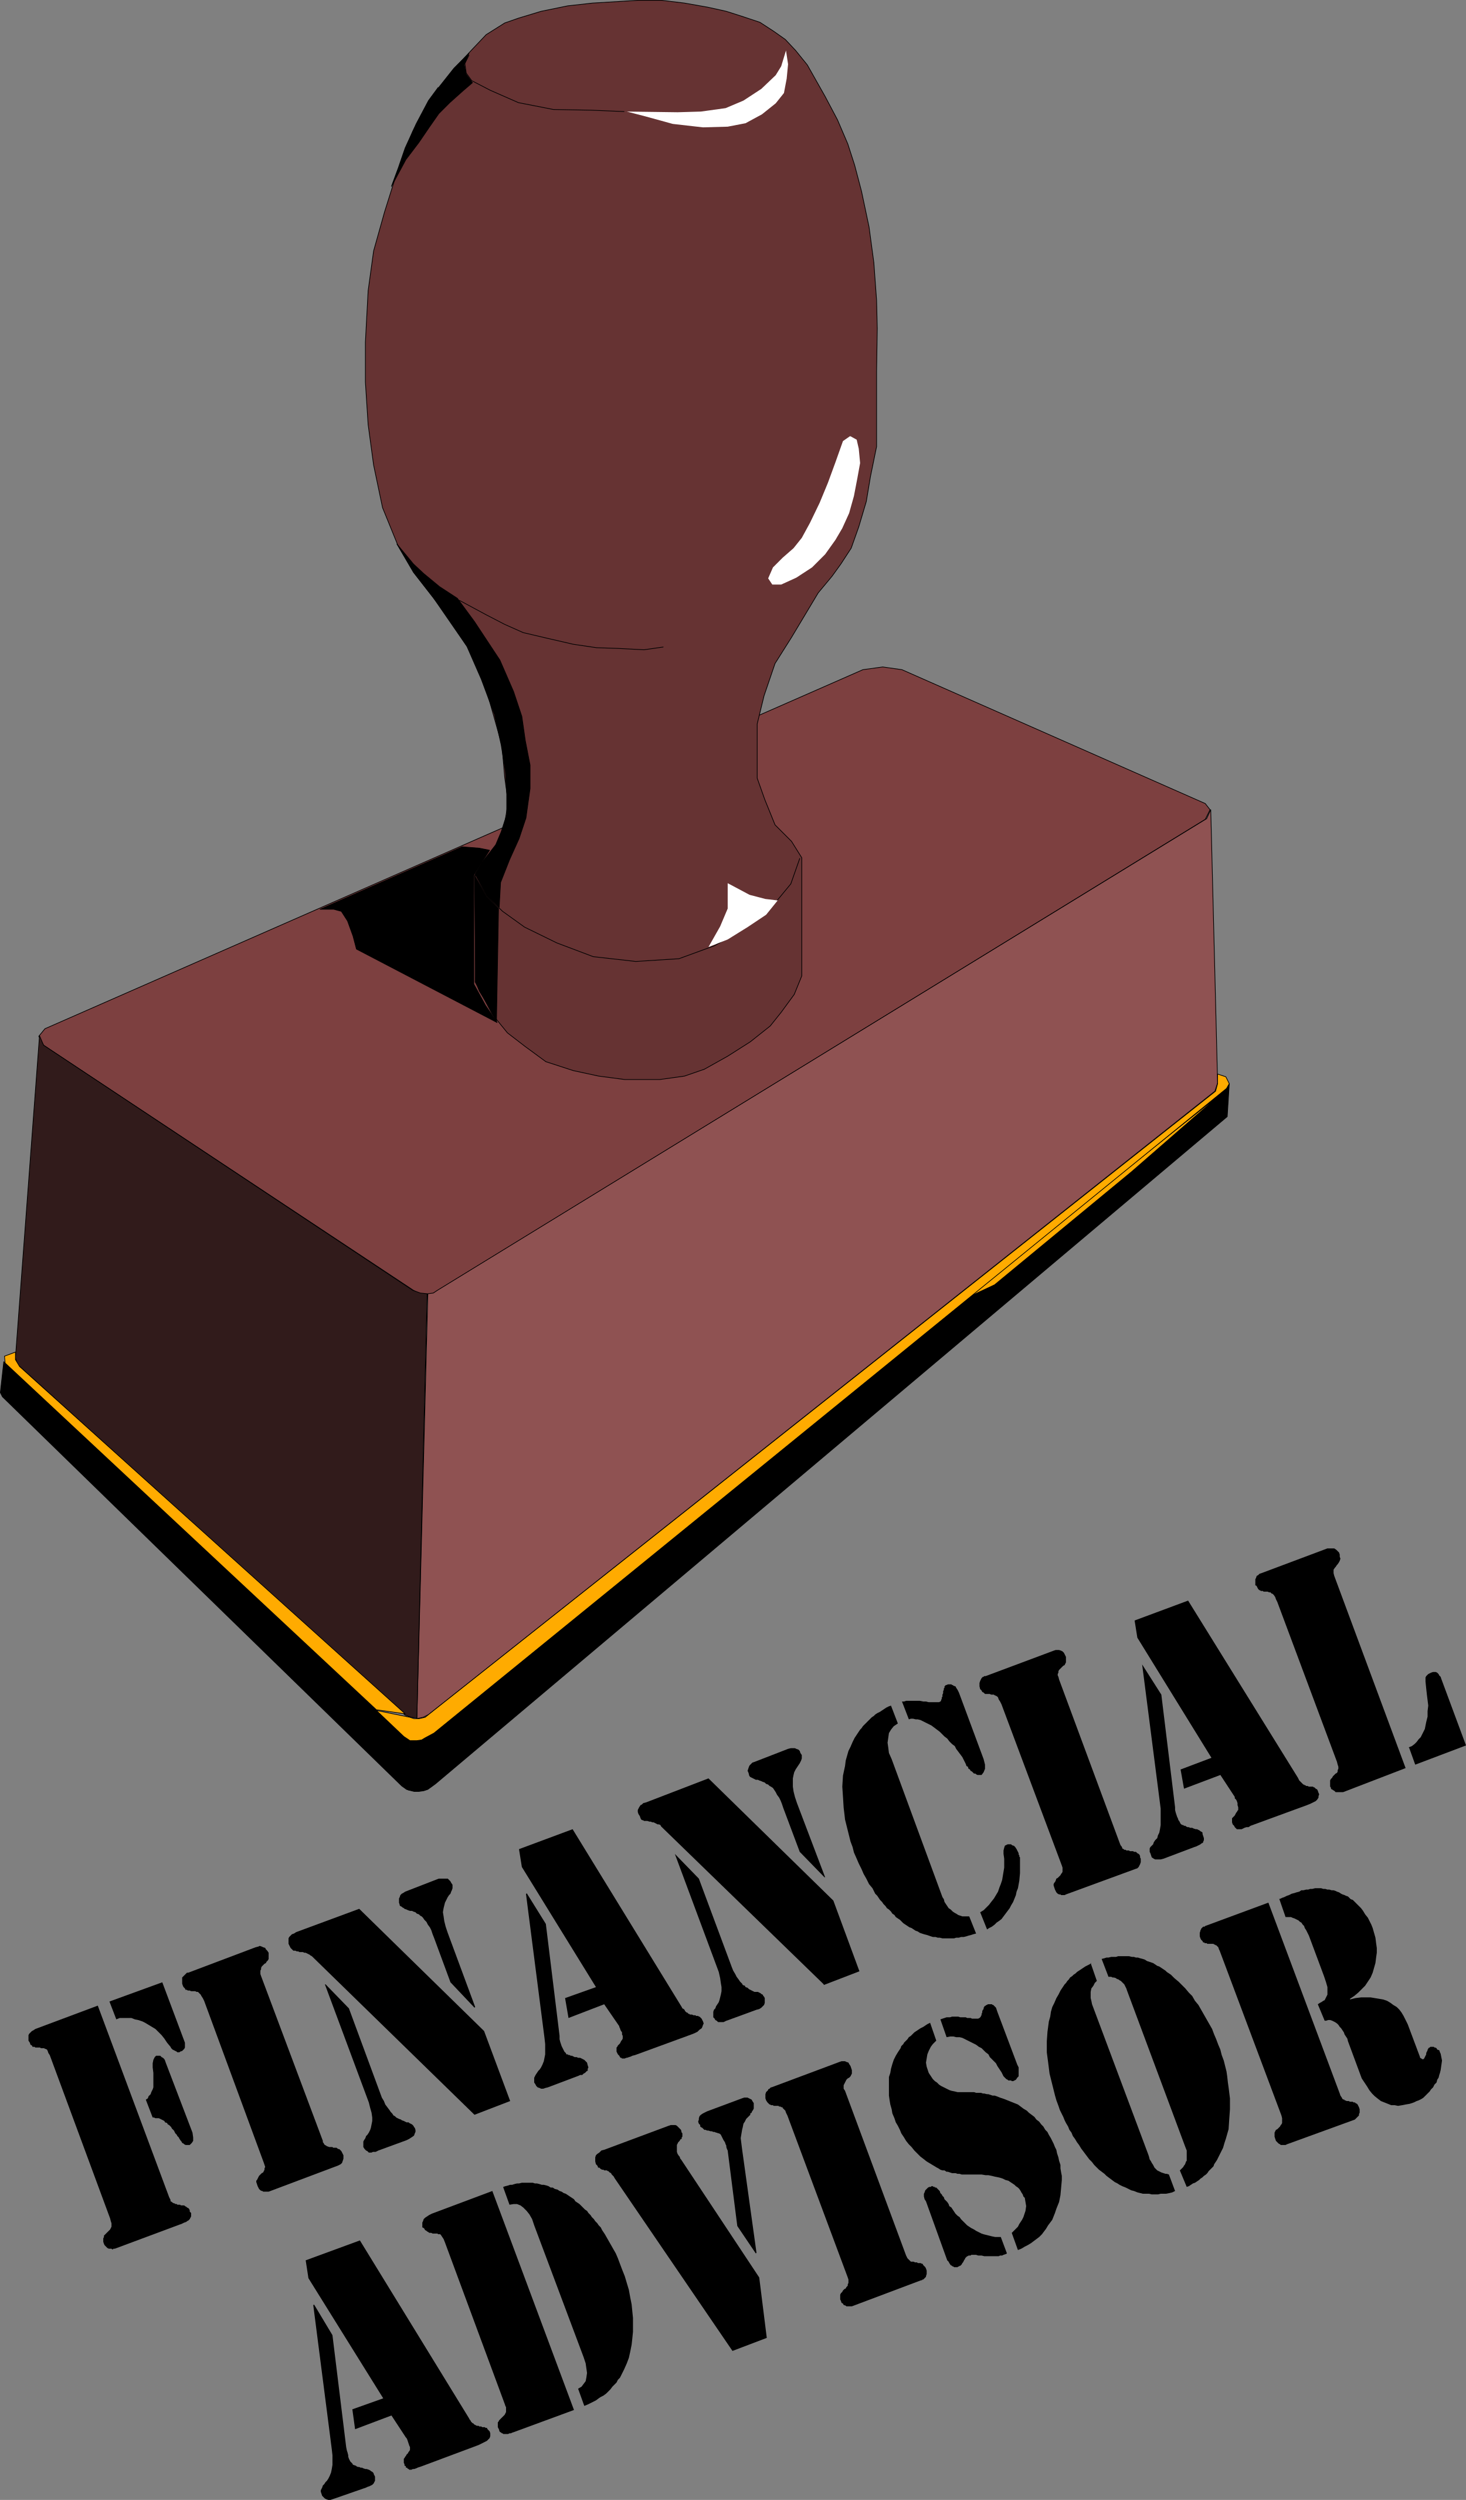 <?xml version="1.0" encoding="UTF-8" standalone="no"?>
<svg
   version="1.0"
   width="91.349mm"
   height="155.69mm"
   id="svg66"
   sodipodi:docname="Financial Advisor.wmf"
   xmlns:inkscape="http://www.inkscape.org/namespaces/inkscape"
   xmlns:sodipodi="http://sodipodi.sourceforge.net/DTD/sodipodi-0.dtd"
   xmlns="http://www.w3.org/2000/svg"
   xmlns:svg="http://www.w3.org/2000/svg">
  <rect width="100%" height="100%" fill="#808080" stroke="none"/>
  <sodipodi:namedview
     id="namedview66"
     pagecolor="#ffffff"
     bordercolor="#000000"
     borderopacity="0.25"
     inkscape:showpageshadow="2"
     inkscape:pageopacity="0.0"
     inkscape:pagecheckerboard="0"
     inkscape:deskcolor="#d1d1d1"
     inkscape:document-units="mm" />
  <defs
     id="defs1">
    <pattern
       id="WMFhbasepattern"
       patternUnits="userSpaceOnUse"
       width="6"
       height="6"
       x="0"
       y="0" />
  </defs>
  <path
     style="fill:#7d4040;fill-opacity:1;fill-rule:evenodd;stroke:none"
     d="m 203.211,157.632 4.686,-0.646 4.525,0.646 71.427,31.51 1.131,1.454 -1.131,2.262 -180.668,110.852 -1.293,0.808 -1.131,0.162 H 99.141 L 97.363,303.711 10.262,246.022 9.13,243.922 10.585,242.144 203.211,157.632 Z"
     id="path1" />
  <path
     style="fill:none;stroke:#000000;stroke-width:0.162px;stroke-linecap:round;stroke-linejoin:round;stroke-miterlimit:4;stroke-dasharray:none;stroke-opacity:1"
     d="m 203.211,157.632 4.686,-0.646 4.525,0.646 71.427,31.51 1.131,1.454 -1.131,2.262 -180.668,110.852 -1.293,0.808 -1.131,0.162 H 99.141 L 97.363,303.711 10.262,246.022 9.13,243.922 10.585,242.144 203.211,157.632 v 0"
     id="path2" />
  <path
     style="fill:#663333;fill-opacity:1;fill-rule:evenodd;stroke:none"
     d="m 118.856,183.002 -0.646,-7.595 -3.555,-12.604 -3.717,-9.211 -5.656,-8.726 -7.757,-10.019 -3.878,-6.625 -3.555,-8.726 -2.101,-10.019 -1.293,-9.534 -0.646,-10.019 v -9.372 l 0.646,-12.119 1.293,-9.372 2.586,-9.211 2.747,-8.726 3.878,-10.18 3.878,-7.272 5.818,-7.433 4.525,-4.848 3.07,-3.232 4.363,-2.747 3.232,-1.131 5.333,-1.616 6.302,-1.293 5.818,-0.646 5.333,-0.323 5.333,-0.323 h 5.656 l 5.333,0.646 5.494,0.97 4.363,0.97 4.04,1.293 3.878,1.293 3.232,2.101 2.747,1.939 2.424,2.585 2.747,3.393 2.101,3.717 2.101,3.717 2.909,5.494 2.424,5.656 1.616,5.009 1.616,6.14 1.778,8.403 1.131,8.403 0.646,8.888 0.162,6.625 -0.162,10.019 v 10.827 6.948 l -1.454,7.11 -0.97,5.817 -1.778,5.979 -1.778,5.009 -2.424,3.717 -2.101,2.909 -3.232,3.878 -6.302,10.503 -3.878,6.14 -2.586,7.595 -1.616,6.625 v 6.302 6.464 l 1.778,5.009 2.424,5.979 3.878,3.878 2.424,3.878 v 27.794 l -1.778,4.363 -3.07,4.201 -2.586,3.232 -4.686,3.717 -5.333,3.393 -5.494,3.07 -4.686,1.616 -5.818,0.808 h -8.242 l -6.141,-0.808 -5.979,-1.293 -6.464,-2.101 -4.848,-3.555 -4.202,-3.232 -3.555,-4.363 -2.586,-4.848 -1.454,-2.747 v -25.37 l 2.586,-3.878 2.586,-3.232 1.778,-4.848 0.808,-5.009 z"
     id="path3" />
  <path
     style="fill:none;stroke:#000000;stroke-width:0.162px;stroke-linecap:round;stroke-linejoin:round;stroke-miterlimit:4;stroke-dasharray:none;stroke-opacity:1"
     d="m 118.856,183.002 -0.646,-7.595 -3.555,-12.604 -3.717,-9.211 -5.656,-8.726 -7.757,-10.019 -3.878,-6.625 -3.555,-8.726 -2.101,-10.019 -1.293,-9.534 -0.646,-10.019 v -9.372 l 0.646,-12.119 1.293,-9.372 2.586,-9.211 2.747,-8.726 3.878,-10.18 3.878,-7.272 5.818,-7.433 4.525,-4.848 3.07,-3.232 4.363,-2.747 3.232,-1.131 5.333,-1.616 6.302,-1.293 5.818,-0.646 5.333,-0.323 5.333,-0.323 h 5.656 l 5.333,0.646 5.494,0.97 4.363,0.97 4.04,1.293 3.878,1.293 3.232,2.101 2.747,1.939 2.424,2.585 2.747,3.393 2.101,3.717 2.101,3.717 2.909,5.494 2.424,5.656 1.616,5.009 1.616,6.14 1.778,8.403 1.131,8.403 0.646,8.888 0.162,6.625 -0.162,10.019 v 10.827 6.948 l -1.454,7.11 -0.97,5.817 -1.778,5.979 -1.778,5.009 -2.424,3.717 -2.101,2.909 -3.232,3.878 -6.302,10.503 -3.878,6.14 -2.586,7.595 -1.616,6.625 v 6.302 6.464 l 1.778,5.009 2.424,5.979 3.878,3.878 2.424,3.878 v 27.794 l -1.778,4.363 -3.07,4.201 -2.586,3.232 -4.686,3.717 -5.333,3.393 -5.494,3.07 -4.686,1.616 -5.818,0.808 h -8.242 l -6.141,-0.808 -5.979,-1.293 -6.464,-2.101 -4.848,-3.555 -4.202,-3.232 -3.555,-4.363 -2.586,-4.848 -1.454,-2.747 v -25.37 l 2.586,-3.878 2.586,-3.232 1.778,-4.848 0.808,-5.009 -0.808,-5.817 v 0"
     id="path4" />
  <path
     style="fill:#8f5252;fill-opacity:1;fill-rule:evenodd;stroke:none"
     d="m 100.757,304.518 1.293,-0.162 0.97,-0.646 181.152,-111.013 0.97,-2.101 1.616,64.313 -0.646,1.939 -185.192,146.725 -1.293,0.646 -1.454,0.323 2.586,-100.025 z"
     id="path5" />
  <path
     style="fill:none;stroke:#000000;stroke-width:0.162px;stroke-linecap:round;stroke-linejoin:round;stroke-miterlimit:4;stroke-dasharray:none;stroke-opacity:1"
     d="m 100.757,304.518 1.293,-0.162 0.97,-0.646 181.152,-111.013 0.97,-2.101 1.616,64.313 -0.646,1.939 -185.192,146.725 -1.293,0.646 -1.454,0.323 2.586,-100.025 v 0"
     id="path6" />
  <path
     style="fill:#311b1b;fill-opacity:1;fill-rule:evenodd;stroke:none"
     d="m 9.292,243.76 0.97,2.262 86.94,57.688 1.778,0.646 1.616,0.162 -2.424,99.863 -1.293,-0.162 -1.454,-0.485 L 4.121,321.162 3.636,319.546 9.292,243.922 v 0 z"
     id="path7" />
  <path
     style="fill:none;stroke:#000000;stroke-width:0.162px;stroke-linecap:round;stroke-linejoin:round;stroke-miterlimit:4;stroke-dasharray:none;stroke-opacity:1"
     d="m 9.292,243.76 0.97,2.262 86.94,57.688 1.778,0.646 1.616,0.162 -2.424,99.863 -1.293,-0.162 -1.454,-0.485 L 4.121,321.162 3.636,319.546 9.292,243.922 v 0"
     id="path8" />
  <path
     style="fill:#000000;fill-opacity:1;fill-rule:evenodd;stroke:none"
     d="m 96.232,421.349 0.323,-12.119 -1.131,-0.323 -94.535,-88.39 -0.808,7.272 0.485,0.97 94.051,91.622 1.131,0.808 0.485,0.162 z"
     id="path9" />
  <path
     style="fill:none;stroke:#000000;stroke-width:0.162px;stroke-linecap:round;stroke-linejoin:round;stroke-miterlimit:4;stroke-dasharray:none;stroke-opacity:1"
     d="m 96.232,421.349 0.323,-12.119 -1.131,-0.323 -94.535,-88.39 -0.808,7.272 0.485,0.97 94.051,91.622 1.131,0.808 0.485,0.162 v 0"
     id="path10" />
  <path
     style="fill:#000000;fill-opacity:1;fill-rule:evenodd;stroke:none"
     d="m 96.232,421.349 1.293,0.323 h 1.131 l 1.131,-0.162 0.97,-0.323 1.778,-1.293 186.485,-157.067 0.485,-7.756 -0.485,0.808 -186.97,151.896 -1.778,1.131 -0.97,0.323 -1.131,0.323 -1.616,-0.323 z"
     id="path11" />
  <path
     style="fill:none;stroke:#000000;stroke-width:0.162px;stroke-linecap:round;stroke-linejoin:round;stroke-miterlimit:4;stroke-dasharray:none;stroke-opacity:1"
     d="m 96.232,421.349 1.293,0.323 h 1.131 l 1.131,-0.162 0.97,-0.323 1.778,-1.293 186.485,-157.067 0.485,-7.756 -0.485,0.808 -186.97,151.896 -1.778,1.131 -0.97,0.323 -1.131,0.323 -1.616,-0.323 -0.323,12.119 v 0"
     id="path12" />
  <path
     style="fill:#ffab00;fill-opacity:1;fill-rule:evenodd;stroke:none"
     d="m 226.966,305.811 60.761,-48.477 -21.169,18.421 -32.32,26.663 z"
     id="path13" />
  <path
     style="fill:none;stroke:#000000;stroke-width:0.162px;stroke-linecap:round;stroke-linejoin:round;stroke-miterlimit:4;stroke-dasharray:none;stroke-opacity:1"
     d="m 226.966,305.811 60.761,-48.477 -21.169,18.421 -32.32,26.663 -7.272,3.393 v 0"
     id="path14" />
  <path
     style="fill:#ffab00;fill-opacity:1;fill-rule:evenodd;stroke:none"
     d="m 288.697,253.456 0.808,1.616 -0.646,1.131 -186.647,151.734 -2.101,1.131 -0.808,0.485 -1.131,0.162 h -1.616 l -1.454,-0.97 -6.464,-6.14 7.918,1.616 0.97,0.323 h 1.131 l 1.454,-0.323 186.162,-147.371 0.485,-1.778 v -2.262 l 1.939,0.646 z"
     id="path15" />
  <path
     style="fill:none;stroke:#000000;stroke-width:0.162px;stroke-linecap:round;stroke-linejoin:round;stroke-miterlimit:4;stroke-dasharray:none;stroke-opacity:1"
     d="m 288.697,253.456 0.808,1.616 -0.646,1.131 -186.647,151.734 -2.101,1.131 -0.808,0.485 -1.131,0.162 h -1.616 l -1.454,-0.97 -6.464,-6.14 7.918,1.616 0.97,0.323 h 1.131 l 1.454,-0.323 186.162,-147.371 0.485,-1.778 v -2.262 l 1.939,0.646 v 0"
     id="path16" />
  <path
     style="fill:#ffab00;fill-opacity:1;fill-rule:evenodd;stroke:none"
     d="M 88.637,402.443 1.212,320.839 1.05,319.223 3.636,318.254 v 1.778 l 0.97,1.616 90.819,81.765 -6.787,-0.97 z"
     id="path17" />
  <path
     style="fill:none;stroke:#000000;stroke-width:0.162px;stroke-linecap:round;stroke-linejoin:round;stroke-miterlimit:4;stroke-dasharray:none;stroke-opacity:1"
     d="M 88.637,402.443 1.212,320.839 1.05,319.223 3.636,318.254 v 1.778 l 0.97,1.616 90.819,81.765 -6.787,-0.97 v 0"
     id="path18" />
  <path
     style="fill:#ffffff;fill-opacity:1;fill-rule:evenodd;stroke:none"
     d="m 185.112,11.877 -1.131,3.717 -1.293,2.101 -3.394,3.232 -4.202,2.747 -4.202,1.778 -5.818,0.808 -5.494,0.162 -11.958,-0.162 4.363,1.131 6.464,1.778 7.11,0.808 5.818,-0.162 4.202,-0.808 3.878,-2.101 3.232,-2.585 1.939,-2.424 0.646,-3.393 0.323,-3.393 -0.485,-3.232 z"
     id="path19" />
  <path
     style="fill:none;stroke:#000000;stroke-width:0.162px;stroke-linecap:round;stroke-linejoin:round;stroke-miterlimit:4;stroke-dasharray:none;stroke-opacity:1"
     d="m 146.974,26.259 -7.757,-0.323 -8.888,-0.162 -8.242,-1.616 -6.626,-2.909 -4.363,-2.262 -1.293,-1.778 -0.323,-2.262 0.97,-1.939"
     id="path20" />
  <path
     style="fill:#ffffff;fill-opacity:1;fill-rule:evenodd;stroke:none"
     d="m 200.14,102.691 -1.616,1.131 -1.778,5.009 -1.778,4.848 -1.939,4.686 -2.262,4.686 -1.939,3.555 -1.939,2.424 -2.586,2.262 -2.262,2.262 -1.131,2.585 0.97,1.454 h 2.101 l 3.555,-1.616 3.717,-2.424 3.07,-3.07 2.424,-3.393 1.616,-2.747 1.616,-3.555 1.131,-4.04 0.808,-4.201 0.646,-3.555 -0.323,-3.393 -0.485,-2.101 -1.454,-0.808 v 0 z"
     id="path21" />
  <path
     style="fill:none;stroke:#000000;stroke-width:0.162px;stroke-linecap:round;stroke-linejoin:round;stroke-miterlimit:4;stroke-dasharray:none;stroke-opacity:1"
     d="m 156.185,152.3 -4.525,0.646 -6.141,-0.323 -5.01,-0.162 -5.494,-0.808 -6.302,-1.454 -5.494,-1.293 -4.363,-1.939 -4.363,-2.262 -6.302,-3.393"
     id="path22" />
  <path
     style="fill:none;stroke:#000000;stroke-width:0.162px;stroke-linecap:round;stroke-linejoin:round;stroke-miterlimit:4;stroke-dasharray:none;stroke-opacity:1"
     d="m 111.584,205.786 3.07,5.171 3.717,3.555 5.171,3.717 7.595,3.717 8.565,3.232 10.019,1.131 10.181,-0.646 8.403,-3.07 6.626,-3.878 5.01,-3.393 3.232,-3.555 3.07,-3.717 2.101,-5.979"
     id="path23" />
  <path
     style="fill:#ffffff;fill-opacity:1;fill-rule:evenodd;stroke:none"
     d="m 183.011,211.927 -2.747,-0.323 -3.717,-0.97 -5.171,-2.747 v 5.979 l -1.778,4.201 -2.747,4.848 4.525,-1.778 4.686,-2.909 4.363,-2.909 2.747,-3.393 v 0 z"
     id="path24" />
  <path
     style="fill:#000000;fill-opacity:1;fill-rule:evenodd;stroke:none"
     d="m 122.25,197.384 -2.262,5.009 -2.101,5.333 -0.323,5.817 -2.909,-2.747 -2.747,-5.009 1.454,-2.585 3.394,-4.363 1.293,-3.07 1.293,-4.04 v -4.848 l -0.323,-5.332 -0.97,-6.14 -1.616,-7.272 -3.07,-8.241 -3.394,-7.756 -7.918,-11.473 -4.686,-5.979 -3.878,-6.625 3.878,4.686 2.424,2.262 3.717,3.07 4.202,2.747 4.04,5.494 5.979,9.049 3.232,7.433 1.939,5.817 0.808,5.656 1.131,5.817 v 5.494 l -0.97,6.948 -1.616,4.848 z"
     id="path25" />
  <path
     style="fill:none;stroke:#000000;stroke-width:0.162px;stroke-linecap:round;stroke-linejoin:round;stroke-miterlimit:4;stroke-dasharray:none;stroke-opacity:1"
     d="m 122.25,197.384 -2.262,5.009 -2.101,5.333 -0.323,5.817 -2.909,-2.747 -2.747,-5.009 1.454,-2.585 3.394,-4.363 1.293,-3.07 1.293,-4.04 v -4.848 l -0.323,-5.332 -0.97,-6.14 -1.616,-7.272 -3.07,-8.241 -3.394,-7.756 -7.918,-11.473 -4.686,-5.979 -3.878,-6.625 3.878,4.686 2.424,2.262 3.717,3.07 4.202,2.747 4.04,5.494 5.979,9.049 3.232,7.433 1.939,5.817 0.808,5.656 1.131,5.817 v 5.494 l -0.97,6.948 -1.616,4.848 v 0"
     id="path26" />
  <path
     style="fill:#000000;fill-opacity:1;fill-rule:evenodd;stroke:none"
     d="m 108.837,199.323 4.04,0.323 2.424,0.485 -1.778,2.747 -1.939,3.07 v 25.693 l 2.747,5.009 2.747,4.04 -33.128,-17.29 -0.808,-3.07 -1.293,-3.555 -1.454,-2.262 -1.778,-0.485 h -3.232 z"
     id="path27" />
  <path
     style="fill:none;stroke:#000000;stroke-width:0.162px;stroke-linecap:round;stroke-linejoin:round;stroke-miterlimit:4;stroke-dasharray:none;stroke-opacity:1"
     d="m 108.837,199.323 4.04,0.323 2.424,0.485 -1.778,2.747 -1.939,3.07 v 25.693 l 2.747,5.009 2.747,4.04 -33.128,-17.29 -0.808,-3.07 -1.293,-3.555 -1.454,-2.262 -1.778,-0.485 H 75.386 L 108.837,199.323 v 0"
     id="path28" />
  <path
     style="fill:#000000;fill-opacity:1;fill-rule:evenodd;stroke:none"
     d="m 112.069,231.156 0.808,2.101 2.101,3.393 1.939,3.878 0.485,-26.663 -2.909,-2.909 -2.747,-4.686 0.323,24.885 z"
     id="path29" />
  <path
     style="fill:none;stroke:#000000;stroke-width:0.162px;stroke-linecap:round;stroke-linejoin:round;stroke-miterlimit:4;stroke-dasharray:none;stroke-opacity:1"
     d="m 112.069,231.156 0.808,2.101 2.101,3.393 1.939,3.878 0.485,-26.663 -2.909,-2.909 -2.747,-4.686 0.323,24.885 v 0"
     id="path30" />
  <path
     style="fill:#000000;fill-opacity:1;fill-rule:evenodd;stroke:none"
     d="m 103.181,20.603 -2.262,3.07 -2.909,5.494 -2.586,5.656 -1.616,4.686 -1.616,4.363 3.394,-6.302 3.07,-4.04 2.424,-3.555 2.262,-3.232 2.586,-2.585 3.07,-2.747 2.262,-1.939 -1.454,-1.939 -0.485,-2.262 1.131,-2.747 -3.555,3.555 -3.717,4.686 v 0 z"
     id="path31" />
  <path
     style="fill:none;stroke:#000000;stroke-width:0.162px;stroke-linecap:round;stroke-linejoin:round;stroke-miterlimit:4;stroke-dasharray:none;stroke-opacity:1"
     d="m 103.181,20.603 -2.262,3.07 -2.909,5.494 -2.586,5.656 -1.616,4.686 -1.616,4.363 3.394,-6.302 3.07,-4.04 2.424,-3.555 2.262,-3.232 2.586,-2.585 3.07,-2.747 2.262,-1.939 -1.454,-1.939 -0.485,-2.262 1.131,-2.747 -3.555,3.555 -3.717,4.686 v 0"
     id="path32" />
  <path
     style="fill:#000000;fill-opacity:1;fill-rule:evenodd;stroke:none"
     d="m 301.14,447.042 0.485,-0.162 0.323,-0.162 0.485,-0.162 0.323,-0.162 0.323,-0.162 0.485,-0.162 0.323,-0.162 0.323,-0.162 0.646,-0.162 0.485,-0.162 0.646,-0.162 0.485,-0.323 h 0.485 l 0.646,-0.162 h 0.485 l 0.485,-0.162 h 0.485 l 0.646,-0.162 h 0.485 0.485 0.485 l 0.485,0.162 h 0.485 l 0.485,0.162 h 0.485 l 0.485,0.162 h 0.485 l 0.485,0.162 0.323,0.162 0.485,0.162 0.485,0.323 0.323,0.162 0.485,0.162 0.323,0.162 0.485,0.162 0.323,0.323 0.323,0.323 0.485,0.162 0.323,0.323 0.323,0.323 0.646,0.646 0.646,0.646 0.485,0.646 0.485,0.808 0.646,0.808 0.323,0.646 0.485,0.97 0.323,0.808 0.323,1.131 0.323,1.131 0.162,1.293 0.162,1.131 v 1.131 l -0.162,1.131 -0.162,1.293 -0.323,1.131 -0.323,1.131 -0.485,1.131 -0.646,0.97 -0.646,0.97 -0.808,0.808 -0.808,0.808 -0.97,0.808 -0.97,0.646 v 0.162 l 1.293,-0.323 1.293,-0.162 h 1.131 1.131 l 0.97,0.162 0.97,0.162 0.97,0.162 0.97,0.323 0.808,0.485 0.646,0.485 0.808,0.485 0.646,0.646 0.485,0.646 0.485,0.808 0.485,0.97 0.485,0.97 2.909,7.756 v 0.162 l 0.323,0.162 0.162,0.162 h 0.323 l 0.162,-0.162 0.162,-0.323 0.162,-0.323 0.162,-0.323 v -0.323 l 0.162,-0.323 0.162,-0.323 v -0.162 l 0.162,-0.162 v -0.162 l 0.323,-0.162 0.162,-0.162 h 0.162 0.162 0.162 0.162 0.162 l 0.162,0.162 h 0.162 l 0.323,0.162 0.162,0.323 0.485,0.162 0.162,0.485 0.162,0.323 0.162,0.808 0.162,0.808 -0.162,1.131 -0.162,1.131 -0.162,0.646 -0.162,0.485 -0.162,0.646 -0.323,0.485 -0.162,0.646 -0.485,0.485 -0.323,0.646 -0.485,0.485 -0.323,0.485 -0.485,0.485 -0.485,0.485 -0.485,0.485 -0.485,0.323 -0.646,0.323 -0.485,0.162 -0.646,0.323 -0.97,0.323 -0.97,0.162 -0.808,0.162 -0.97,0.162 -0.808,-0.162 h -0.808 l -0.808,-0.323 -0.808,-0.323 -0.808,-0.323 -0.646,-0.485 -0.808,-0.646 -0.646,-0.646 -0.646,-0.808 -0.485,-0.808 -0.646,-0.97 -0.646,-0.97 -3.232,-8.726 -0.162,-0.646 -0.323,-0.485 -0.323,-0.485 -0.162,-0.485 -0.323,-0.485 -0.323,-0.485 -0.323,-0.323 -0.323,-0.485 -0.323,-0.323 -0.485,-0.323 -0.323,-0.162 -0.323,-0.162 -0.485,-0.162 h -0.485 l -0.485,0.162 h -0.323 l -1.616,-3.878 0.485,-0.323 0.323,-0.162 0.485,-0.323 0.323,-0.162 0.162,-0.323 0.162,-0.323 0.162,-0.323 0.162,-0.323 v -0.646 -1.131 l -0.323,-1.131 -0.485,-1.454 -3.555,-9.534 -0.323,-0.646 -0.323,-0.646 -0.323,-0.485 -0.162,-0.485 -0.323,-0.323 -0.323,-0.485 -0.323,-0.162 -0.323,-0.323 -0.323,-0.162 -0.323,-0.162 -0.323,-0.162 -0.485,-0.162 -0.323,-0.162 h -0.485 -0.323 -0.485 l -1.454,-4.201 v 0 z"
     id="path33" />
  <path
     style="fill:#000000;fill-opacity:1;fill-rule:evenodd;stroke:none"
     d="m 301.786,497.943 -14.544,-38.782 -0.162,-0.323 -0.162,-0.485 -0.323,-0.323 -0.162,-0.162 h -0.162 l -0.162,-0.162 h -0.162 l -0.162,-0.162 h -0.162 -0.162 -0.162 -0.323 -0.162 -0.162 -0.323 l -0.162,-0.162 h -0.162 -0.162 -0.162 v -0.162 h -0.323 l -0.162,-0.323 -0.323,-0.323 -0.162,-0.323 -0.162,-0.485 v -0.485 -0.323 l 0.162,-0.485 v -0.162 l 0.162,-0.162 v -0.162 l 0.162,-0.162 0.162,-0.162 0.162,-0.162 h 0.323 l 0.162,-0.162 14.867,-5.494 16.806,44.922 0.162,0.485 0.323,0.485 0.162,0.323 0.323,0.162 h 0.162 v 0.162 h 0.162 l 0.323,0.162 h 0.162 0.162 0.162 l 0.323,0.162 h 0.162 0.162 0.162 0.162 l 0.162,0.162 h 0.162 0.162 l 0.162,0.162 0.323,0.162 0.162,0.162 0.162,0.323 0.162,0.323 0.162,0.485 v 0.323 0.485 l -0.162,0.323 v 0.323 l -0.323,0.323 -0.323,0.323 -0.323,0.323 -15.998,5.817 -0.323,0.162 h -0.162 -0.162 -0.162 -0.162 -0.323 -0.162 l -0.162,-0.162 -0.323,-0.162 -0.323,-0.323 -0.323,-0.323 -0.162,-0.485 -0.162,-0.485 v -0.323 -0.485 -0.162 l 0.162,-0.323 0.162,-0.323 0.323,-0.162 0.323,-0.323 0.323,-0.323 0.162,-0.323 0.162,-0.162 0.162,-0.323 v -0.323 -0.485 -0.323 l -0.162,-0.646 z"
     id="path34" />
  <path
     style="fill:#000000;fill-opacity:1;fill-rule:evenodd;stroke:none"
     d="m 256.862,462.07 1.454,4.201 -0.485,0.485 -0.323,0.646 -0.485,0.646 -0.162,0.808 v 0.646 0.808 l 0.162,0.646 0.162,0.808 13.251,35.388 0.162,0.485 0.162,0.646 0.323,0.485 0.162,0.323 0.323,0.485 0.162,0.323 0.162,0.323 0.323,0.323 0.323,0.323 0.323,0.162 0.323,0.162 0.323,0.162 0.485,0.162 0.485,0.162 h 0.323 l 0.485,0.162 1.454,3.878 -0.646,0.323 -0.646,0.162 -0.808,0.162 h -0.646 -0.646 l -0.646,0.162 h -0.808 -0.646 l -0.646,-0.162 h -0.808 -0.646 l -0.646,-0.162 -0.646,-0.162 -0.808,-0.323 -0.646,-0.162 -0.646,-0.323 -0.646,-0.323 -0.808,-0.323 -0.646,-0.323 -0.485,-0.323 -0.646,-0.323 -0.646,-0.485 -0.646,-0.485 -0.646,-0.485 -0.485,-0.485 -0.646,-0.485 -0.646,-0.485 -0.485,-0.485 -0.646,-0.646 -0.485,-0.646 -0.646,-0.646 -0.485,-0.646 -0.485,-0.646 -0.485,-0.646 -0.485,-0.646 -0.485,-0.808 -0.485,-0.646 -0.485,-0.808 -0.485,-0.646 -0.323,-0.808 -0.485,-0.646 -0.323,-0.808 -0.485,-0.808 -0.323,-0.646 -0.323,-0.808 -0.485,-0.97 -0.323,-0.646 -0.323,-0.97 -0.485,-1.293 -0.323,-1.131 -0.323,-1.293 -0.323,-1.293 -0.323,-1.293 -0.323,-1.293 -0.162,-1.293 -0.162,-1.293 -0.323,-2.424 v -2.585 l 0.162,-2.262 0.323,-2.424 0.323,-1.131 0.162,-1.131 0.323,-1.131 0.485,-0.97 0.485,-1.131 0.485,-0.808 0.485,-0.97 0.646,-0.97 0.323,-0.485 0.323,-0.323 0.323,-0.485 0.323,-0.323 0.323,-0.485 0.485,-0.323 0.323,-0.323 0.485,-0.323 0.323,-0.323 0.485,-0.323 0.485,-0.323 0.485,-0.323 0.485,-0.323 0.323,-0.162 0.646,-0.323 0.485,-0.323 v 0 z"
     id="path35" />
  <path
     style="fill:#000000;fill-opacity:1;fill-rule:evenodd;stroke:none"
     d="m 259.447,461.1 0.646,-0.162 0.485,-0.162 h 0.485 l 0.646,-0.162 h 0.485 0.646 l 0.485,-0.162 h 0.485 0.485 0.646 0.485 0.485 l 0.646,0.162 h 0.485 l 0.485,0.162 h 0.485 l 0.485,0.162 0.646,0.162 0.485,0.162 0.485,0.323 0.485,0.162 0.485,0.162 0.485,0.162 0.485,0.323 0.485,0.323 0.485,0.162 0.485,0.323 0.485,0.323 0.485,0.323 0.323,0.323 0.485,0.323 0.485,0.323 0.808,0.808 0.97,0.808 0.808,0.808 0.808,0.808 0.808,0.97 0.808,0.808 0.646,1.131 0.808,0.97 0.646,1.131 0.646,1.131 0.646,1.131 0.646,1.131 0.646,1.131 0.485,1.293 0.485,1.131 0.485,1.293 0.485,1.131 0.323,1.293 0.485,1.293 0.323,1.293 0.323,1.293 0.162,1.131 0.162,1.454 0.162,1.131 0.323,2.585 v 2.585 l -0.162,2.262 -0.162,2.424 -0.323,1.131 -0.323,1.131 -0.323,0.97 -0.323,1.131 -0.485,0.97 -0.485,0.97 -0.485,0.97 -0.646,0.97 -0.162,0.485 -0.323,0.323 -0.485,0.485 -0.323,0.323 -0.323,0.485 -0.323,0.323 -0.485,0.323 -0.323,0.323 -0.485,0.323 -0.323,0.323 -0.485,0.323 -0.485,0.323 -0.485,0.162 -0.485,0.323 -0.485,0.323 -0.485,0.162 -1.616,-3.878 0.323,-0.323 0.162,-0.162 0.323,-0.323 0.162,-0.323 0.162,-0.162 0.162,-0.323 0.162,-0.485 0.162,-0.162 v -0.808 -0.808 -0.808 l -0.323,-0.808 -13.736,-36.843 -0.162,-0.485 -0.162,-0.323 -0.162,-0.323 -0.162,-0.323 -0.323,-0.323 -0.162,-0.162 -0.323,-0.323 -0.323,-0.162 -0.162,-0.162 -0.485,-0.162 -0.162,-0.162 -0.485,-0.162 h -0.323 l -0.323,-0.162 h -0.323 -0.323 z"
     id="path36" />
  <path
     style="fill:#000000;fill-opacity:1;fill-rule:evenodd;stroke:none"
     d="m 219.047,476.128 1.454,4.201 -0.808,0.808 -0.485,0.646 -0.485,0.97 -0.323,0.808 -0.162,0.97 -0.162,0.97 0.162,0.97 0.323,0.97 0.162,0.485 0.323,0.485 0.323,0.485 0.323,0.485 0.485,0.485 0.485,0.323 0.485,0.485 0.485,0.323 0.646,0.323 0.646,0.323 0.646,0.323 0.485,0.162 0.808,0.162 0.646,0.162 h 0.646 0.646 0.485 0.485 0.646 0.485 0.485 l 0.485,0.162 h 0.485 0.646 l 0.485,0.162 h 0.323 l 0.646,0.162 h 0.323 l 0.485,0.162 0.485,0.162 h 0.485 l 0.485,0.162 0.808,0.323 0.97,0.323 0.808,0.323 0.808,0.323 0.808,0.323 0.808,0.323 0.646,0.485 0.646,0.485 0.808,0.485 0.485,0.485 0.646,0.485 0.646,0.485 0.485,0.646 0.646,0.485 0.485,0.646 0.485,0.485 0.485,0.808 0.485,0.485 0.323,0.646 0.485,0.808 0.323,0.646 0.323,0.646 0.323,0.808 0.323,0.646 0.162,0.808 0.323,0.97 0.162,0.808 0.323,0.97 v 0.808 l 0.162,0.97 0.162,0.808 v 0.97 l -0.162,1.778 -0.162,1.778 -0.323,1.616 -0.646,1.616 -0.323,0.97 -0.323,0.808 -0.323,0.808 -0.485,0.646 -0.485,0.646 -0.485,0.808 -0.485,0.646 -0.485,0.646 -0.646,0.646 -0.646,0.485 -0.646,0.485 -0.646,0.485 -0.808,0.485 -0.646,0.323 -0.808,0.485 -0.808,0.323 -1.454,-4.04 0.485,-0.485 0.485,-0.485 0.485,-0.485 0.323,-0.646 0.323,-0.485 0.323,-0.485 0.323,-0.646 0.162,-0.485 0.323,-0.97 0.162,-1.131 -0.162,-0.97 -0.162,-0.97 -0.323,-0.323 -0.162,-0.485 -0.323,-0.485 -0.162,-0.323 -0.323,-0.485 -0.323,-0.323 -0.485,-0.323 -0.323,-0.323 -0.485,-0.323 -0.485,-0.323 -0.485,-0.323 -0.646,-0.162 -0.646,-0.323 -0.485,-0.162 -0.646,-0.162 -0.808,-0.162 -0.646,-0.162 -0.808,-0.162 h -0.646 l -0.97,-0.162 h -0.808 -0.646 -0.97 -0.808 -0.485 -0.485 -0.485 l -0.485,-0.162 h -0.485 l -0.485,-0.162 h -0.323 -0.485 l -0.485,-0.162 -0.485,-0.162 h -0.323 l -0.485,-0.323 h -0.485 l -0.485,-0.162 -0.485,-0.323 -0.323,-0.162 -0.808,-0.485 -0.808,-0.485 -0.808,-0.485 -0.808,-0.646 -0.646,-0.485 -0.808,-0.808 -0.646,-0.646 -0.646,-0.808 -0.646,-0.646 -0.646,-0.808 -0.485,-0.808 -0.646,-0.97 -0.323,-0.808 -0.485,-0.97 -0.485,-0.808 -0.323,-0.97 -0.485,-1.131 -0.162,-0.97 -0.323,-1.131 -0.162,-0.97 -0.162,-1.131 v -1.131 -0.97 -1.131 -1.131 l 0.323,-0.97 0.162,-0.97 0.323,-1.131 0.323,-0.97 0.485,-0.97 0.485,-0.808 0.646,-0.97 0.162,-0.485 0.485,-0.485 0.162,-0.323 0.485,-0.485 0.323,-0.323 0.323,-0.485 0.485,-0.323 0.485,-0.485 0.323,-0.323 0.485,-0.323 0.485,-0.323 0.485,-0.323 0.646,-0.323 0.485,-0.323 0.485,-0.323 0.646,-0.323 z"
     id="path37" />
  <path
     style="fill:#000000;fill-opacity:1;fill-rule:evenodd;stroke:none"
     d="m 235.692,526.545 1.454,3.878 -0.323,0.162 -0.485,0.162 -0.323,0.162 h -0.485 l -0.323,0.162 h -0.485 -0.323 -0.323 -0.323 -0.323 -0.485 -0.323 -0.485 -0.323 l -0.646,-0.162 h -0.323 -0.485 l -0.485,-0.162 h -0.323 -0.485 -0.323 l -0.162,0.162 h -0.323 -0.162 l -0.162,0.162 h -0.162 l -0.162,0.162 -0.162,0.162 -0.162,0.162 v 0.162 l -0.162,0.162 -0.162,0.323 -0.162,0.323 -0.162,0.162 -0.162,0.323 -0.162,0.162 -0.162,0.162 h -0.162 l -0.162,0.162 h -0.162 l -0.162,0.162 h -0.323 -0.162 v 0 h -0.323 l -0.162,-0.162 h -0.162 l -0.162,-0.162 -0.323,-0.162 -0.323,-0.485 -0.162,-0.323 -0.323,-0.323 -5.01,-13.897 -0.323,-0.485 -0.162,-0.646 v -0.646 l 0.162,-0.323 0.162,-0.485 0.323,-0.323 0.323,-0.323 0.323,-0.162 h 0.162 0.162 l 0.162,-0.162 h 0.162 0.162 l 0.162,0.162 h 0.323 v 0.162 h 0.323 l 0.323,0.323 0.323,0.323 0.162,0.162 0.162,0.485 0.323,0.323 0.162,0.323 0.323,0.323 0.162,0.485 0.323,0.323 0.323,0.323 0.323,0.485 0.162,0.485 0.485,0.323 0.323,0.485 0.323,0.485 0.323,0.485 0.485,0.485 0.485,0.323 0.323,0.485 0.485,0.485 0.485,0.485 0.485,0.485 0.485,0.323 0.485,0.323 0.646,0.323 0.485,0.323 0.646,0.323 0.646,0.323 0.485,0.162 0.646,0.162 0.646,0.162 0.646,0.162 0.808,0.162 h 0.646 0.646 z"
     id="path38" />
  <path
     style="fill:#000000;fill-opacity:1;fill-rule:evenodd;stroke:none"
     d="m 221.471,475.32 0.485,-0.162 0.485,-0.162 0.485,-0.162 h 0.485 0.323 l 0.485,-0.162 h 0.323 0.485 0.323 0.323 l 0.485,0.162 h 0.323 0.485 0.485 l 0.323,0.162 h 0.485 0.323 l 0.323,0.162 h 0.323 0.323 0.323 0.162 0.323 v 0 l 0.323,-0.162 0.162,-0.162 0.162,-0.162 v -0.162 l 0.162,-0.162 v -0.323 l 0.162,-0.323 v -0.323 l 0.162,-0.323 0.162,-0.162 v -0.323 l 0.162,-0.162 v -0.162 l 0.323,-0.162 0.162,-0.162 h 0.162 l 0.162,-0.162 h 0.162 0.162 0.162 0.162 0.323 l 0.162,0.162 h 0.162 l 0.323,0.323 0.323,0.323 0.162,0.485 0.162,0.485 4.686,12.443 0.323,0.646 v 0.646 0.485 0.646 0.323 l -0.323,0.323 -0.323,0.485 -0.323,0.162 -0.323,0.162 v 0 h -0.323 l -0.162,-0.162 h -0.162 -0.323 -0.162 l -0.162,-0.162 -0.323,-0.162 -0.323,-0.323 -0.323,-0.323 -0.162,-0.323 -0.323,-0.646 -0.323,-0.485 -0.323,-0.485 -0.323,-0.485 -0.323,-0.646 -0.485,-0.485 -0.485,-0.485 -0.485,-0.485 -0.323,-0.646 -0.646,-0.485 -0.485,-0.485 -0.485,-0.485 -0.646,-0.323 -0.646,-0.485 -0.646,-0.323 -0.646,-0.323 -0.646,-0.323 -0.646,-0.323 -0.646,-0.323 -0.646,-0.162 h -0.808 l -0.646,-0.162 h -0.808 l -0.808,0.162 z"
     id="path39" />
  <path
     style="fill:#000000;fill-opacity:1;fill-rule:evenodd;stroke:none"
     d="m 199.656,536.079 -14.221,-38.136 -0.323,-0.646 -0.162,-0.485 -0.323,-0.323 -0.323,-0.323 v -0.162 h -0.323 l -0.162,-0.162 h -0.162 -0.162 l -0.162,-0.162 h -0.323 -0.162 -0.323 -0.162 -0.162 l -0.162,-0.162 h -0.162 -0.162 -0.162 l -0.162,-0.162 h -0.162 l -0.323,-0.323 -0.162,-0.162 -0.323,-0.485 -0.162,-0.485 v -0.485 -0.485 l 0.162,-0.485 0.162,-0.162 0.162,-0.162 0.162,-0.162 v -0.162 l 0.323,-0.162 0.162,-0.162 0.162,-0.162 h 0.162 l 15.998,-5.979 0.485,-0.162 h 0.485 0.323 l 0.323,0.162 0.485,0.162 0.162,0.323 0.323,0.485 0.162,0.485 0.162,0.485 v 0.323 0.323 0.162 l -0.162,0.323 -0.162,0.323 -0.323,0.323 -0.323,0.162 -0.323,0.323 -0.162,0.323 -0.162,0.323 -0.162,0.323 -0.162,0.323 v 0.323 0.485 l 0.323,0.485 14.382,38.782 0.162,0.323 0.162,0.323 0.162,0.162 0.162,0.162 0.162,0.162 0.162,0.162 0.162,0.162 h 0.162 0.323 0.162 l 0.323,0.162 h 0.162 0.323 l 0.162,0.162 h 0.162 0.323 0.162 l 0.323,0.162 h 0.162 l 0.162,0.323 0.162,0.162 0.162,0.162 0.162,0.162 0.162,0.323 0.162,0.485 v 0.323 0.485 l -0.162,0.485 v 0.162 l -0.162,0.162 -0.162,0.162 -0.162,0.162 -0.162,0.162 h -0.162 l -0.162,0.162 h -0.162 l -16.322,6.14 h -0.162 -0.162 -0.323 -0.162 -0.162 -0.162 -0.162 l -0.162,-0.162 -0.485,-0.162 -0.162,-0.323 -0.323,-0.162 -0.162,-0.485 -0.162,-0.323 v -0.485 -0.485 -0.162 l 0.162,-0.323 0.323,-0.323 0.162,-0.323 0.323,-0.323 0.323,-0.162 0.162,-0.323 0.323,-0.323 v -0.323 l 0.162,-0.323 v -0.323 -0.485 l -0.162,-0.485 z"
     id="path40" />
  <path
     style="fill:#000000;fill-opacity:1;fill-rule:evenodd;stroke:none"
     d="m 172.507,553.369 -27.795,-40.721 -0.162,-0.323 -0.323,-0.323 -0.162,-0.162 -0.162,-0.323 -0.323,-0.162 -0.162,-0.162 -0.162,-0.162 h -0.162 l -0.162,-0.162 h -0.162 -0.323 -0.162 l -0.162,-0.162 h -0.162 -0.162 l -0.323,-0.162 v 0 l -0.162,-0.162 -0.162,-0.162 h -0.323 v -0.162 l -0.162,-0.323 -0.162,-0.162 -0.162,-0.162 -0.162,-0.646 v -0.485 -0.485 l 0.162,-0.485 0.323,-0.323 0.485,-0.323 0.485,-0.485 0.646,-0.162 15.19,-5.656 0.485,-0.162 h 0.646 0.485 l 0.323,0.162 0.323,0.323 0.323,0.323 0.323,0.323 0.162,0.646 0.162,0.162 v 0.323 0.323 0.162 l -0.162,0.162 v 0.323 l -0.323,0.162 -0.162,0.323 -0.323,0.323 -0.162,0.323 -0.162,0.323 v 0.485 0.323 0.323 0.485 l 0.162,0.485 0.323,0.485 0.162,0.162 0.162,0.485 0.162,0.162 18.422,27.794 1.778,14.22 -8.08,3.07 z"
     id="path41" />
  <path
     style="fill:#000000;fill-opacity:1;fill-rule:evenodd;stroke:none"
     d="m 178.163,530.261 -0.162,0.162 -4.363,-6.464 -2.262,-17.775 -0.162,-0.323 -0.162,-0.485 v -0.323 l -0.162,-0.323 -0.162,-0.485 -0.323,-0.485 -0.162,-0.323 -0.162,-0.323 -0.162,-0.323 -0.162,-0.323 -0.162,-0.162 -0.323,-0.162 h -0.162 l -0.323,-0.162 h -0.162 l -0.323,-0.162 h -0.323 l -0.323,-0.162 h -0.323 l -0.485,-0.162 h -0.323 l -0.323,-0.162 h -0.323 l -0.323,-0.323 -0.162,-0.162 -0.323,-0.162 -0.162,-0.162 v -0.323 l -0.162,-0.162 v 0 l -0.162,-0.162 v 0 l -0.162,-0.485 0.162,-0.485 v -0.323 l 0.162,-0.485 0.323,-0.323 0.485,-0.323 0.323,-0.162 0.646,-0.323 8.242,-3.07 0.485,-0.162 h 0.323 0.485 l 0.323,0.162 0.323,0.162 0.323,0.162 0.162,0.323 0.323,0.485 v 0.485 0.485 0.323 l -0.162,0.323 -0.323,0.485 v 0.162 l -0.323,0.162 v 0.323 l -0.162,0.162 -0.162,0.162 -0.323,0.323 -0.162,0.162 -0.162,0.162 -0.323,0.646 -0.323,0.485 -0.162,0.808 -0.162,0.646 -0.162,0.97 -0.162,0.97 0.162,1.293 0.162,1.293 3.394,24.4 z"
     id="path42" />
  <path
     style="fill:#000000;fill-opacity:1;fill-rule:evenodd;stroke:none"
     d="m 115.947,515.718 19.23,51.548 -14.059,5.171 -0.485,0.162 -0.323,0.162 h -0.323 l -0.323,0.162 h -0.162 -0.323 -0.162 -0.323 -0.162 l -0.162,-0.162 h -0.162 l -0.162,-0.162 -0.323,-0.162 -0.162,-0.323 v -0.162 l -0.162,-0.323 -0.162,-0.323 v -0.485 -0.323 -0.323 l 0.162,-0.162 0.162,-0.323 0.323,-0.323 0.323,-0.323 0.323,-0.323 0.323,-0.323 0.162,-0.323 0.162,-0.323 v -0.323 -0.323 -0.485 l -0.162,-0.323 -0.162,-0.485 -14.059,-37.974 -0.323,-0.808 -0.323,-0.485 -0.323,-0.485 -0.162,-0.162 h -0.162 -0.162 -0.162 l -0.162,-0.162 h -0.323 -0.162 -0.323 -0.323 l -0.323,-0.162 h -0.162 -0.323 l -0.162,-0.162 -0.323,-0.162 -0.162,-0.162 -0.323,-0.162 -0.162,-0.323 v 0 l -0.162,-0.162 v 0 l -0.323,-0.162 v -0.646 -0.485 l 0.162,-0.323 0.162,-0.485 0.323,-0.323 0.485,-0.323 0.485,-0.323 0.646,-0.323 z"
     id="path43" />
  <path
     style="fill:#000000;fill-opacity:1;fill-rule:evenodd;stroke:none"
     d="m 118.533,514.749 0.485,-0.162 0.646,-0.162 0.485,-0.162 h 0.485 l 0.485,-0.162 0.646,-0.162 h 0.485 l 0.646,-0.162 h 0.485 0.485 0.485 0.646 0.485 l 0.485,0.162 h 0.485 l 0.646,0.162 0.485,0.162 h 0.485 l 0.646,0.162 0.485,0.162 0.485,0.323 h 0.485 l 0.485,0.323 0.646,0.162 0.485,0.323 0.485,0.162 0.485,0.323 0.485,0.162 0.485,0.323 0.485,0.323 0.485,0.323 0.485,0.323 0.323,0.485 0.485,0.323 0.485,0.323 0.485,0.485 0.323,0.323 0.485,0.485 0.485,0.323 0.323,0.485 0.485,0.485 0.323,0.485 0.485,0.485 0.323,0.485 0.485,0.485 0.323,0.485 0.485,0.485 0.323,0.646 0.646,0.97 0.646,1.131 0.646,1.131 0.646,1.131 0.646,1.131 0.485,1.131 0.485,1.293 0.485,1.293 0.646,1.616 0.485,1.616 0.485,1.616 0.323,1.778 0.323,1.616 0.162,1.616 0.162,1.616 v 1.616 1.616 l -0.162,1.616 -0.162,1.454 -0.323,1.616 -0.323,1.454 -0.485,1.293 -0.646,1.454 -0.646,1.293 -0.323,0.646 -0.485,0.485 -0.323,0.646 -0.485,0.485 -0.485,0.485 -0.485,0.646 -0.485,0.485 -0.485,0.485 -0.646,0.485 -0.646,0.323 -0.485,0.323 -0.646,0.485 -0.646,0.323 -0.646,0.323 -0.646,0.323 -0.808,0.323 -1.454,-4.04 0.808,-0.485 0.485,-0.646 0.485,-0.646 0.162,-0.808 0.162,-1.131 -0.162,-1.131 -0.162,-1.131 -0.485,-1.454 -11.635,-31.026 -0.485,-1.454 -0.646,-1.131 -0.646,-0.808 -0.808,-0.808 -0.646,-0.485 -0.808,-0.323 h -0.808 l -0.97,0.162 -1.454,-4.04 v 0 z"
     id="path44" />
  <path
     style="fill:#000000;fill-opacity:1;fill-rule:evenodd;stroke:none"
     d="m 71.992,532.039 12.766,-4.686 25.694,41.852 0.162,0.323 0.162,0.162 0.162,0.323 0.162,0.162 0.162,0.162 0.323,0.162 v 0.162 h 0.162 l 0.162,0.162 h 0.162 l 0.162,0.162 h 0.162 0.323 l 0.162,0.162 h 0.162 0.323 l 0.162,0.162 h 0.162 0.162 0.162 0.162 l 0.162,0.162 h 0.162 0.162 l 0.162,0.323 0.162,0.162 0.323,0.323 0.162,0.485 v 0.323 0.323 l -0.162,0.485 -0.323,0.323 -0.323,0.323 -0.646,0.323 -0.646,0.323 -0.646,0.323 -13.413,5.009 -0.485,0.162 -0.485,0.162 -0.323,0.162 -0.485,0.162 h -0.323 l -0.323,0.162 H 96.717 96.555 96.394 l -0.162,-0.162 -0.323,-0.162 v -0.162 h -0.323 v -0.323 l -0.323,-0.162 v -0.323 l -0.162,-0.323 v -0.323 -0.323 -0.323 l 0.162,-0.162 0.162,-0.323 0.162,-0.162 0.162,-0.323 0.323,-0.323 0.162,-0.323 0.162,-0.162 0.162,-0.323 v -0.323 -0.323 l -0.162,-0.323 -0.162,-0.485 -0.162,-0.485 -0.162,-0.485 -0.162,-0.323 -0.162,-0.162 -3.394,-5.171 -8.565,3.232 -0.646,-4.686 7.272,-2.585 -17.614,-28.278 z"
     id="path45" />
  <path
     style="fill:#000000;fill-opacity:1;fill-rule:evenodd;stroke:none"
     d="m 73.932,542.381 4.363,7.272 3.232,26.339 0.162,0.808 0.162,0.485 0.162,0.646 v 0.323 l 0.162,0.485 0.162,0.323 0.162,0.323 0.323,0.323 0.162,0.162 0.162,0.323 h 0.162 l 0.323,0.162 h 0.162 l 0.162,0.162 0.323,0.162 h 0.323 l 0.323,0.162 h 0.323 l 0.323,0.162 0.485,0.162 h 0.323 l 0.485,0.162 0.323,0.162 0.162,0.162 0.323,0.162 0.162,0.162 0.162,0.162 v 0.162 l 0.323,0.646 v 0.485 0.485 l -0.162,0.323 v 0 l -0.162,0.323 -0.162,0.162 -0.162,0.162 -0.323,0.162 -0.323,0.162 -0.485,0.162 -0.323,0.162 -7.434,2.585 -0.485,0.162 -0.485,0.162 h -0.485 l -0.485,-0.162 -0.323,-0.162 -0.323,-0.323 -0.323,-0.323 -0.162,-0.485 -0.162,-0.485 v -0.323 l 0.162,-0.323 0.162,-0.323 0.162,-0.485 0.323,-0.323 0.323,-0.485 0.323,-0.323 0.323,-0.485 0.323,-0.646 0.323,-0.808 0.162,-0.808 0.162,-0.97 v -1.131 -1.131 l -0.162,-1.454 -4.363,-33.934 h 0.162 v 0 z"
     id="path46" />
  <path
     style="fill:#000000;fill-opacity:1;fill-rule:evenodd;stroke:none"
     d="m 331.682,411.33 0.808,-0.323 0.646,-0.485 0.485,-0.485 0.485,-0.646 0.485,-0.485 0.323,-0.646 0.323,-0.646 0.323,-0.646 0.323,-1.616 0.323,-1.293 v -1.293 l 0.162,-1.293 -0.162,-1.293 -0.162,-1.293 -0.162,-1.454 -0.162,-1.616 v -0.323 -0.323 -0.323 l 0.162,-0.323 0.323,-0.323 0.162,-0.162 0.323,-0.162 0.323,-0.162 0.485,-0.162 h 0.323 0.323 l 0.323,0.162 0.323,0.323 0.162,0.323 0.323,0.323 0.162,0.485 5.818,15.674 -11.958,4.525 -1.454,-4.04 v 0 z"
     id="path47" />
  <path
     style="fill:#000000;fill-opacity:1;fill-rule:evenodd;stroke:none"
     d="m 314.876,414.724 -14.059,-37.651 -0.323,-0.646 -0.162,-0.485 -0.323,-0.485 -0.323,-0.323 h -0.162 l -0.162,-0.162 -0.162,-0.162 h -0.162 -0.162 l -0.323,-0.162 h -0.162 -0.323 -0.162 -0.162 -0.162 l -0.162,-0.162 h -0.162 -0.162 -0.162 l -0.162,-0.162 h -0.162 l -0.323,-0.323 -0.162,-0.323 -0.162,-0.323 -0.162,-0.162 v 0 0 h -0.162 v -0.646 -0.323 -0.485 l 0.162,-0.323 0.162,-0.485 0.323,-0.162 0.323,-0.323 0.485,-0.162 15.514,-5.817 h 0.162 0.162 0.323 0.162 0.162 0.323 0.162 0.162 l 0.485,0.323 0.323,0.323 0.323,0.323 0.162,0.485 v 0.485 l 0.162,0.485 -0.162,0.485 -0.162,0.323 -0.323,0.485 -0.162,0.162 -0.323,0.485 -0.162,0.162 -0.323,0.485 v 0.323 0.485 l 0.162,0.646 16.806,45.246 -14.706,5.656 h -0.323 -0.162 -0.162 -0.323 -0.162 -0.162 -0.323 -0.162 l -0.162,-0.162 -0.162,-0.162 -0.323,-0.162 -0.162,-0.162 h -0.162 l -0.162,-0.323 v -0.162 l -0.162,-0.162 v -0.485 -0.485 -0.323 -0.162 l 0.162,-0.323 0.323,-0.323 0.162,-0.323 0.323,-0.323 0.323,-0.323 0.323,-0.162 0.162,-0.323 v -0.323 l 0.162,-0.323 v -0.485 l -0.162,-0.485 -0.162,-0.646 z"
     id="path48" />
  <path
     style="fill:#000000;fill-opacity:1;fill-rule:evenodd;stroke:none"
     d="m 267.204,381.436 12.605,-4.686 25.856,41.691 0.162,0.323 0.162,0.323 0.162,0.162 0.162,0.162 0.162,0.162 0.162,0.162 0.162,0.162 0.162,0.162 h 0.162 l 0.162,0.162 h 0.162 l 0.162,0.162 h 0.162 0.162 l 0.323,0.162 h 0.162 0.162 0.323 0.162 0.162 l 0.162,0.162 h 0.162 v 0 l 0.162,0.162 0.162,0.162 0.323,0.162 0.162,0.323 0.162,0.485 0.162,0.323 -0.162,0.485 v 0.323 l -0.323,0.485 -0.323,0.323 -0.646,0.323 -0.646,0.323 -0.808,0.323 -13.251,4.848 -0.485,0.323 h -0.485 l -0.485,0.162 -0.323,0.162 -0.323,0.162 h -0.323 -0.323 -0.162 -0.162 -0.162 l -0.162,-0.162 -0.162,-0.162 -0.162,-0.162 -0.162,-0.323 -0.162,-0.162 -0.162,-0.162 -0.162,-0.485 v -0.323 -0.323 -0.323 l 0.162,-0.162 0.162,-0.162 0.323,-0.323 0.162,-0.323 0.162,-0.323 0.162,-0.162 0.162,-0.323 0.162,-0.162 v -0.323 -0.323 l -0.162,-0.485 v -0.485 l -0.162,-0.485 -0.162,-0.323 -0.323,-0.323 v -0.323 l -3.394,-5.171 -8.565,3.232 -0.808,-4.525 7.272,-2.747 -17.453,-28.278 -0.646,-4.04 z"
     id="path49" />
  <path
     style="fill:#000000;fill-opacity:1;fill-rule:evenodd;stroke:none"
     d="m 268.981,391.778 4.525,7.11 3.232,26.501 v 0.646 l 0.162,0.646 0.162,0.485 0.162,0.485 0.162,0.323 0.162,0.485 0.162,0.162 0.162,0.323 0.162,0.323 0.162,0.162 0.323,0.162 h 0.162 l 0.162,0.162 h 0.323 l 0.162,0.162 0.323,0.162 h 0.323 l 0.323,0.162 h 0.485 l 0.323,0.162 0.485,0.162 h 0.323 l 0.323,0.162 0.323,0.162 0.162,0.162 0.323,0.162 0.162,0.162 v 0.323 l 0.162,0.485 0.162,0.485 v 0.485 l -0.162,0.323 v 0.162 l -0.162,0.162 -0.323,0.162 -0.162,0.162 -0.323,0.162 -0.323,0.162 -0.323,0.162 -0.485,0.162 -7.272,2.747 -0.646,0.162 h -0.485 -0.485 -0.323 l -0.323,-0.162 -0.485,-0.323 -0.162,-0.485 -0.162,-0.485 -0.162,-0.323 v -0.485 -0.323 l 0.162,-0.323 0.323,-0.323 0.323,-0.323 0.162,-0.485 0.323,-0.485 0.485,-0.485 0.162,-0.646 0.323,-0.646 0.162,-0.808 0.162,-0.97 v -1.131 -1.293 -1.454 l -4.363,-33.934 v 0 z"
     id="path50" />
  <path
     style="fill:#000000;fill-opacity:1;fill-rule:evenodd;stroke:none"
     d="m 250.074,439.124 -14.221,-37.974 -0.323,-0.646 -0.323,-0.485 -0.162,-0.485 -0.323,-0.323 h -0.162 l -0.162,-0.162 h -0.162 l -0.162,-0.162 h -0.323 -0.162 -0.162 l -0.323,-0.162 h -0.162 -0.162 -0.323 -0.162 -0.162 -0.162 l -0.162,-0.162 v 0 l -0.162,-0.162 -0.323,-0.162 -0.162,-0.323 -0.323,-0.323 -0.162,-0.646 v -0.485 -0.323 l 0.162,-0.485 0.162,-0.323 v 0 l 0.162,-0.323 0.162,-0.162 0.162,-0.162 h 0.162 l 0.162,-0.162 h 0.323 l 15.998,-5.979 0.485,-0.162 h 0.323 0.485 l 0.485,0.162 0.323,0.162 0.323,0.323 0.162,0.323 0.323,0.646 v 0.323 0.323 0.323 0.323 l -0.162,0.323 -0.162,0.323 -0.323,0.162 -0.323,0.323 -0.323,0.323 -0.323,0.323 -0.162,0.323 v 0.323 l -0.162,0.323 v 0.323 l 0.162,0.323 0.162,0.646 14.382,38.782 0.162,0.323 0.162,0.162 0.162,0.323 v 0.162 l 0.323,0.162 0.162,0.162 h 0.323 l 0.162,0.162 h 0.162 0.323 0.162 l 0.162,0.162 h 0.323 0.162 0.323 l 0.162,0.162 h 0.162 0.323 l 0.162,0.162 0.162,0.162 0.323,0.162 0.162,0.162 0.162,0.323 v 0.323 l 0.162,0.323 v 0.485 0.323 l -0.162,0.485 -0.162,0.323 -0.162,0.323 -0.323,0.323 -0.485,0.162 -16.321,5.979 -0.323,0.162 h -0.162 -0.162 -0.162 -0.162 -0.162 l -0.162,-0.162 h -0.323 l -0.323,-0.162 -0.323,-0.323 -0.162,-0.323 -0.162,-0.323 -0.162,-0.485 -0.162,-0.485 v -0.323 l 0.162,-0.323 0.162,-0.162 0.162,-0.323 0.162,-0.485 0.323,-0.162 0.323,-0.323 0.323,-0.323 0.162,-0.323 0.162,-0.162 0.162,-0.323 v -0.485 -0.485 l -0.162,-0.485 z"
     id="path51" />
  <path
     style="fill:#000000;fill-opacity:1;fill-rule:evenodd;stroke:none"
     d="m 230.844,450.112 0.808,-0.485 0.646,-0.646 0.646,-0.646 0.485,-0.646 0.646,-0.808 0.485,-0.808 0.485,-0.808 0.323,-0.97 0.323,-0.808 0.323,-0.97 0.162,-0.97 0.162,-0.97 0.162,-0.97 v -1.131 -0.97 l -0.162,-1.131 v -0.808 l 0.162,-0.646 0.162,-0.485 0.646,-0.323 h 0.162 0.162 0.162 0.162 0.162 l 0.162,0.162 0.323,0.162 h 0.162 l 0.323,0.323 0.323,0.485 0.162,0.323 0.323,0.646 v 0 0.162 0.162 l 0.162,0.162 v 0.323 0 l 0.162,0.162 v 0 1.939 1.778 l -0.162,1.778 -0.323,1.778 -0.323,0.808 -0.162,0.808 -0.323,0.808 -0.323,0.808 -0.485,0.808 -0.323,0.646 -0.485,0.646 -0.485,0.646 -0.485,0.646 -0.485,0.646 -0.646,0.485 -0.485,0.323 -0.485,0.485 -0.646,0.485 -0.646,0.323 -0.485,0.323 z"
     id="path52" />
  <path
     style="fill:#000000;fill-opacity:1;fill-rule:evenodd;stroke:none"
     d="m 209.836,401.473 1.616,4.201 -0.97,0.646 -0.646,0.808 -0.485,0.808 -0.162,1.131 -0.162,1.131 0.162,1.131 0.162,1.293 0.646,1.454 11.958,32.48 0.323,0.485 0.162,0.646 0.323,0.485 0.323,0.485 0.323,0.485 0.485,0.323 0.485,0.485 0.485,0.323 0.323,0.162 0.485,0.323 0.485,0.162 0.485,0.162 h 0.323 0.485 0.485 0.323 l 1.616,4.04 -0.646,0.162 -0.485,0.162 -0.646,0.162 -0.485,0.162 -0.646,0.162 h -0.646 l -0.485,0.162 h -0.646 l -0.485,0.162 h -0.485 -0.646 -0.485 -0.646 -0.485 l -0.646,-0.162 h -0.485 l -0.485,-0.162 h -0.646 l -0.485,-0.162 -0.485,-0.162 -0.485,-0.162 -0.646,-0.162 -0.485,-0.162 -0.485,-0.162 -0.485,-0.323 -0.485,-0.162 -0.485,-0.323 -0.485,-0.323 -0.485,-0.162 -0.485,-0.323 -0.485,-0.323 -0.485,-0.323 -0.323,-0.323 -0.485,-0.485 -0.485,-0.323 -0.485,-0.323 -0.323,-0.485 -0.485,-0.323 -0.323,-0.485 -0.485,-0.485 -0.485,-0.323 -0.323,-0.485 -0.485,-0.485 -0.323,-0.485 -0.485,-0.485 -0.323,-0.485 -0.323,-0.485 -0.485,-0.485 -0.646,-1.293 -0.808,-0.97 -0.646,-1.293 -0.646,-1.131 -0.485,-1.131 -0.646,-1.293 -0.485,-1.131 -0.646,-1.454 -0.323,-1.293 -0.485,-1.293 -0.323,-1.293 -0.323,-1.293 -0.323,-1.293 -0.323,-1.293 -0.162,-1.454 -0.162,-1.293 -0.162,-2.585 -0.162,-2.424 0.162,-2.585 0.485,-2.262 0.162,-1.293 0.323,-1.131 0.323,-1.131 0.485,-0.97 0.485,-1.131 0.485,-0.97 0.646,-0.97 0.646,-0.97 0.323,-0.323 0.323,-0.485 0.485,-0.485 0.323,-0.323 0.485,-0.485 0.323,-0.323 0.485,-0.485 0.485,-0.323 0.323,-0.323 0.485,-0.323 0.646,-0.323 0.485,-0.323 0.485,-0.323 0.485,-0.323 0.646,-0.323 z"
     id="path53" />
  <path
     style="fill:#000000;fill-opacity:1;fill-rule:evenodd;stroke:none"
     d="m 212.422,400.504 h 0.485 l 0.485,-0.162 h 0.646 0.646 0.485 0.808 0.646 l 0.808,0.162 h 0.646 l 0.646,0.162 h 0.646 0.485 0.485 0.323 0.323 0.162 l 0.323,-0.162 0.162,-0.162 v -0.162 l 0.162,-0.323 v -0.323 l 0.162,-0.162 v -0.485 l 0.162,-0.323 v -0.485 l 0.162,-0.323 v -0.323 l 0.162,-0.162 v -0.323 l 0.162,-0.162 0.162,-0.162 h 0.162 l 0.323,-0.162 h 0.162 0.162 0.323 0.162 l 0.162,0.162 h 0.162 l 0.162,0.162 0.485,0.162 0.162,0.323 0.323,0.485 0.323,0.646 5.818,15.674 0.323,1.293 v 0.97 l -0.323,0.808 -0.485,0.646 h -0.323 -0.162 -0.323 -0.162 l -0.323,-0.162 -0.162,-0.162 h -0.323 l -0.162,-0.162 -0.323,-0.323 -0.323,-0.162 -0.162,-0.323 -0.323,-0.162 -0.162,-0.485 -0.323,-0.162 -0.162,-0.485 -0.162,-0.323 -0.323,-0.646 -0.323,-0.646 -0.485,-0.646 -0.485,-0.646 -0.485,-0.646 -0.323,-0.646 -0.646,-0.485 -0.646,-0.646 -0.485,-0.646 -0.646,-0.485 -0.646,-0.646 -0.485,-0.485 -0.646,-0.485 -0.646,-0.485 -0.646,-0.485 -0.646,-0.323 -0.646,-0.323 -0.646,-0.323 -0.646,-0.323 -0.646,-0.162 h -0.485 l -0.646,-0.162 h -0.485 l -0.485,0.162 z"
     id="path54" />
  <path
     style="fill:#000000;fill-opacity:1;fill-rule:evenodd;stroke:none"
     d="m 194,467.079 -38.299,-37.166 -0.162,-0.323 -0.323,-0.162 h -0.323 l -0.323,-0.162 -0.323,-0.162 -0.323,-0.162 h -0.323 l -0.323,-0.162 h -0.323 l -0.485,-0.162 h -0.323 -0.162 -0.323 l -0.162,-0.162 h -0.162 v 0 l -0.323,-0.162 -0.162,-0.323 -0.162,-0.485 -0.323,-0.485 -0.162,-0.485 v -0.485 l 0.162,-0.323 0.162,-0.323 0.323,-0.485 0.323,-0.162 0.323,-0.323 0.646,-0.162 14.706,-5.656 29.411,28.763 6.141,16.644 -8.403,3.232 v 0 z"
     id="path55" />
  <path
     style="fill:#000000;fill-opacity:1;fill-rule:evenodd;stroke:none"
     d="m 194.161,441.871 v 0 l -5.818,-5.979 -3.878,-10.342 -0.323,-0.97 -0.323,-0.808 -0.323,-0.646 -0.485,-0.646 -0.323,-0.646 -0.323,-0.485 -0.323,-0.485 -0.485,-0.323 -0.323,-0.162 -0.323,-0.323 -0.485,-0.162 -0.323,-0.323 -0.485,-0.162 -0.323,-0.162 -0.485,-0.162 -0.323,-0.162 h -0.485 l -0.323,-0.162 -0.323,-0.162 -0.323,-0.162 -0.323,-0.162 -0.162,-0.162 -0.162,-0.323 v -0.162 l -0.162,-0.485 -0.162,-0.323 0.162,-0.485 0.162,-0.485 0.162,-0.323 0.323,-0.323 0.323,-0.323 0.485,-0.162 7.918,-3.07 0.646,-0.162 h 0.485 0.485 l 0.323,0.162 0.485,0.162 0.323,0.323 0.162,0.485 0.323,0.485 v 0.323 0.485 l -0.162,0.485 -0.162,0.323 -0.162,0.323 -0.323,0.485 -0.323,0.485 -0.323,0.485 -0.323,0.646 -0.162,0.646 -0.162,0.808 v 0.97 0.97 l 0.162,1.131 0.323,1.293 0.485,1.454 6.626,17.452 v 0 z"
     id="path56" />
  <path
     style="fill:#000000;fill-opacity:1;fill-rule:evenodd;stroke:none"
     d="m 158.933,436.377 v 0 l 5.656,5.817 7.757,20.845 0.323,0.808 0.485,0.808 0.323,0.646 0.485,0.646 0.323,0.485 0.485,0.485 0.162,0.323 0.485,0.162 0.162,0.323 0.485,0.162 0.323,0.323 0.323,0.162 0.323,0.162 0.323,0.162 0.323,0.162 h 0.485 0.323 l 0.323,0.162 0.323,0.162 0.162,0.162 0.323,0.162 0.162,0.323 0.162,0.162 0.162,0.323 v 0.485 0.323 0.323 l -0.162,0.485 -0.323,0.323 -0.323,0.323 -0.485,0.323 -0.646,0.162 -6.626,2.424 -0.485,0.162 -0.323,0.162 -0.323,0.162 h -0.323 -0.323 -0.162 -0.323 -0.162 l -0.323,-0.323 -0.323,-0.162 -0.162,-0.323 -0.323,-0.323 v -0.485 -0.485 -0.323 l 0.162,-0.485 0.323,-0.323 0.162,-0.485 0.323,-0.485 0.323,-0.485 0.162,-0.485 0.162,-0.646 0.162,-0.646 0.162,-0.808 v -0.97 l -0.162,-0.97 -0.162,-1.131 -0.323,-1.454 z"
     id="path57" />
  <path
     style="fill:#000000;fill-opacity:1;fill-rule:evenodd;stroke:none"
     d="m 122.25,435.246 12.605,-4.686 25.694,41.852 0.162,0.323 0.323,0.162 0.162,0.162 0.162,0.323 0.162,0.162 0.162,0.162 h 0.162 l 0.162,0.162 0.162,0.162 h 0.162 l 0.162,0.162 h 0.162 0.162 0.162 l 0.323,0.162 h 0.162 0.162 0.162 l 0.162,0.162 h 0.323 0.162 l 0.162,0.162 v 0 h 0.162 l 0.162,0.162 0.323,0.323 0.162,0.323 0.162,0.323 0.162,0.485 -0.162,0.323 -0.162,0.485 -0.162,0.323 -0.485,0.323 -0.485,0.485 -0.646,0.323 -0.808,0.323 -13.251,4.848 -0.646,0.162 -0.323,0.162 -0.485,0.162 -0.485,0.162 h -0.162 l -0.323,0.162 h -0.323 -0.162 -0.162 l -0.162,-0.162 h -0.162 l -0.162,-0.162 -0.162,-0.323 -0.162,-0.162 -0.162,-0.162 -0.162,-0.323 -0.162,-0.323 v -0.323 -0.323 -0.323 l 0.162,-0.162 0.162,-0.323 0.162,-0.162 0.323,-0.323 0.162,-0.323 0.162,-0.323 0.162,-0.162 0.162,-0.323 v -0.162 -0.485 l -0.162,-0.323 v -0.485 l -0.323,-0.485 -0.162,-0.485 -0.162,-0.323 v -0.162 l -3.555,-5.171 -8.403,3.232 -0.808,-4.686 7.272,-2.585 -17.453,-28.278 -0.646,-4.04 v 0 z"
     id="path58" />
  <path
     style="fill:#000000;fill-opacity:1;fill-rule:evenodd;stroke:none"
     d="m 124.027,445.588 4.525,7.272 3.232,26.339 v 0.808 l 0.162,0.646 0.162,0.485 0.162,0.485 0.162,0.323 0.162,0.323 0.162,0.323 0.162,0.323 0.162,0.162 0.162,0.162 0.162,0.323 h 0.323 l 0.162,0.162 h 0.323 l 0.162,0.162 h 0.323 l 0.323,0.162 0.323,0.162 h 0.485 l 0.323,0.162 h 0.485 l 0.323,0.162 0.323,0.162 0.323,0.162 0.162,0.162 0.162,0.162 0.162,0.162 0.162,0.162 0.162,0.646 0.162,0.485 -0.162,0.323 v 0.485 h -0.162 l -0.162,0.162 -0.162,0.162 -0.162,0.162 -0.323,0.162 -0.323,0.323 h -0.485 l -0.323,0.162 -7.272,2.747 -0.646,0.162 -0.485,0.162 h -0.485 l -0.323,-0.162 -0.485,-0.162 -0.323,-0.323 -0.162,-0.323 -0.323,-0.485 v -0.485 -0.323 -0.323 l 0.162,-0.323 0.162,-0.323 0.323,-0.485 0.323,-0.485 0.323,-0.323 0.323,-0.485 0.323,-0.646 0.323,-0.808 0.162,-0.808 0.162,-0.808 v -1.131 -1.293 l -0.162,-1.454 -4.363,-33.934 h 0.162 v 0 z"
     id="path59" />
  <path
     style="fill:#000000;fill-opacity:1;fill-rule:evenodd;stroke:none"
     d="m 111.746,497.781 -38.299,-37.328 -0.323,-0.162 -0.162,-0.162 -0.323,-0.162 -0.323,-0.162 -0.323,-0.162 H 71.669 l -0.323,-0.162 h -0.485 -0.323 l -0.323,-0.162 h -0.323 l -0.323,-0.162 h -0.162 -0.162 -0.162 l -0.162,-0.162 -0.162,-0.162 -0.323,-0.323 -0.162,-0.323 -0.323,-0.646 v -0.323 -0.485 -0.485 l 0.162,-0.323 0.323,-0.323 0.323,-0.323 0.485,-0.162 0.485,-0.323 14.867,-5.494 29.411,28.763 6.141,16.482 z"
     id="path60" />
  <path
     style="fill:#000000;fill-opacity:1;fill-rule:evenodd;stroke:none"
     d="m 111.907,472.412 -0.162,0.162 -5.656,-5.979 -3.878,-10.503 -0.323,-0.808 -0.323,-0.97 -0.323,-0.646 -0.485,-0.646 -0.323,-0.646 -0.485,-0.485 -0.323,-0.485 -0.323,-0.323 -0.323,-0.162 -0.323,-0.323 -0.485,-0.162 -0.323,-0.323 -0.485,-0.162 -0.323,-0.162 H 96.555 l -0.485,-0.162 -0.323,-0.162 -0.485,-0.162 -0.162,-0.162 -0.323,-0.162 -0.162,-0.162 -0.323,-0.162 -0.162,-0.162 v -0.162 l -0.162,-0.485 v -0.485 -0.485 l 0.162,-0.323 0.162,-0.485 0.323,-0.323 0.323,-0.162 0.485,-0.323 7.918,-3.07 h 0.646 0.485 0.485 0.485 l 0.323,0.323 0.323,0.323 0.162,0.323 0.323,0.485 v 0.323 0.485 l -0.162,0.485 -0.162,0.323 -0.162,0.485 -0.323,0.323 -0.323,0.485 -0.323,0.646 -0.323,0.646 -0.162,0.646 -0.162,0.646 -0.162,0.97 0.162,0.97 0.162,1.131 0.323,1.293 0.485,1.454 z"
     id="path61" />
  <path
     style="fill:#000000;fill-opacity:1;fill-rule:evenodd;stroke:none"
     d="m 76.517,467.079 h 0.162 l 5.494,5.656 7.757,21.007 0.485,0.808 0.323,0.808 0.485,0.646 0.485,0.646 0.323,0.485 0.323,0.323 0.323,0.485 0.323,0.162 0.323,0.323 0.323,0.162 0.323,0.162 0.485,0.162 0.162,0.162 0.485,0.162 0.323,0.162 0.323,0.162 h 0.485 l 0.162,0.162 0.323,0.162 0.323,0.162 0.162,0.162 0.162,0.162 0.162,0.323 0.162,0.162 0.162,0.485 v 0.485 l -0.162,0.323 -0.162,0.485 -0.162,0.162 -0.485,0.323 -0.485,0.323 -0.646,0.323 -6.626,2.424 -0.323,0.162 -0.323,0.162 h -0.485 -0.162 l -0.323,0.162 H 87.183 87.021 86.859 l -0.323,-0.323 -0.323,-0.162 -0.323,-0.323 -0.323,-0.485 v -0.485 -0.323 -0.485 l 0.162,-0.323 0.323,-0.485 0.162,-0.485 0.323,-0.323 0.323,-0.485 0.323,-0.646 0.162,-0.485 0.162,-0.808 0.162,-0.808 v -0.808 l -0.162,-1.131 -0.323,-1.131 -0.323,-1.293 -10.342,-27.794 z"
     id="path62" />
  <path
     style="fill:#000000;fill-opacity:1;fill-rule:evenodd;stroke:none"
     d="m 62.135,509.093 -14.059,-38.136 -0.323,-0.646 -0.323,-0.485 -0.162,-0.323 -0.323,-0.323 -0.162,-0.162 -0.162,-0.162 h -0.162 -0.162 l -0.323,-0.162 H 45.813 45.652 45.329 45.167 45.005 l -0.323,-0.162 h -0.162 -0.162 -0.162 l -0.162,-0.162 v 0 h -0.323 l -0.162,-0.323 -0.323,-0.323 -0.162,-0.323 -0.162,-0.485 v -0.485 -0.485 -0.485 l 0.162,-0.162 0.162,-0.162 0.162,-0.162 0.162,-0.162 0.162,-0.162 0.162,-0.162 0.162,-0.162 h 0.323 l 15.837,-5.979 0.646,-0.162 0.323,-0.162 0.485,0.162 0.323,0.162 0.485,0.162 0.162,0.323 0.323,0.323 0.323,0.485 v 0.485 0.485 0.162 0.323 l -0.162,0.323 -0.323,0.323 -0.162,0.323 -0.323,0.162 -0.323,0.323 -0.323,0.323 -0.162,0.323 v 0.323 l -0.162,0.323 v 0.323 0.485 l 0.162,0.485 14.544,38.782 v 0.323 l 0.162,0.162 0.162,0.323 0.162,0.162 0.323,0.162 0.162,0.162 h 0.162 l 0.323,0.162 h 0.162 0.162 0.323 0.162 l 0.162,0.162 h 0.323 0.162 0.323 l 0.162,0.162 0.323,0.162 h 0.162 l 0.162,0.162 0.162,0.162 0.162,0.162 0.162,0.323 0.162,0.323 0.162,0.323 v 0.485 0.323 l -0.162,0.485 -0.162,0.485 -0.323,0.323 -0.323,0.162 -0.323,0.162 -16.321,6.14 H 62.943 62.781 62.62 62.458 62.296 61.973 l -0.162,-0.162 h -0.162 l -0.323,-0.162 -0.323,-0.323 -0.162,-0.323 -0.162,-0.323 -0.162,-0.485 -0.162,-0.485 v -0.323 l 0.162,-0.162 0.162,-0.323 0.162,-0.323 0.162,-0.323 0.323,-0.323 0.323,-0.323 0.323,-0.162 0.162,-0.323 0.162,-0.323 v -0.323 l 0.162,-0.323 -0.162,-0.485 -0.162,-0.485 z"
     id="path63" />
  <path
     style="fill:#000000;fill-opacity:1;fill-rule:evenodd;stroke:none"
     d="m 23.028,472.088 16.806,45.084 0.162,0.323 0.162,0.323 v 0.323 l 0.323,0.162 0.162,0.162 0.323,0.162 h 0.162 l 0.162,0.162 h 0.323 l 0.162,0.162 h 0.323 0.323 l 0.162,0.162 h 0.323 0.162 0.323 l 0.162,0.162 0.323,0.162 0.162,0.162 0.323,0.162 0.162,0.162 0.162,0.323 v 0.323 l 0.323,0.323 v 0.323 0.485 l -0.162,0.323 -0.162,0.323 -0.162,0.162 -0.162,0.162 -0.323,0.162 -0.162,0.162 -0.485,0.162 -0.323,0.162 -0.323,0.162 -0.485,0.162 -15.19,5.656 h -0.162 -0.162 l -0.162,0.162 H 26.421 l -0.162,-0.162 h -0.323 -0.162 -0.162 l -0.323,-0.162 -0.323,-0.323 -0.323,-0.323 -0.162,-0.323 -0.162,-0.485 v -0.485 -0.323 l 0.162,-0.323 v -0.323 l 0.162,-0.162 0.323,-0.323 0.323,-0.323 0.323,-0.323 0.323,-0.323 0.162,-0.323 0.162,-0.323 v -0.323 -0.485 l -0.162,-0.485 -0.162,-0.646 -14.221,-38.459 -0.323,-0.485 -0.162,-0.485 -0.162,-0.323 -0.323,-0.162 h -0.162 l -0.162,-0.162 H 10.262 9.938 9.777 9.615 l -0.162,-0.162 H 9.13 8.969 8.807 8.484 8.322 l -0.162,-0.162 H 7.999 7.838 7.676 l -0.162,-0.323 -0.323,-0.162 -0.162,-0.485 -0.323,-0.485 v -0.323 -0.485 -0.485 l 0.162,-0.323 0.323,-0.323 0.323,-0.323 0.323,-0.162 0.485,-0.323 z"
     id="path64" />
  <path
     style="fill:#000000;fill-opacity:1;fill-rule:evenodd;stroke:none"
     d="m 25.775,471.119 12.443,-4.525 5.333,14.22 v 0.323 0.323 0.323 0.162 l -0.162,0.323 -0.323,0.323 -0.162,0.162 -0.485,0.162 -0.162,0.162 h -0.485 l -0.162,-0.162 -0.323,-0.162 -0.323,-0.162 -0.323,-0.162 -0.323,-0.323 -0.162,-0.323 -0.808,-0.97 -0.646,-0.97 -0.646,-0.808 -0.808,-0.808 -0.646,-0.646 -0.808,-0.485 -0.808,-0.485 -0.808,-0.485 -0.646,-0.323 -0.97,-0.323 -0.808,-0.162 -0.808,-0.323 h -0.808 -0.97 -0.97 l -0.808,0.323 -1.616,-4.201 z"
     id="path65" />
  <path
     style="fill:#000000;fill-opacity:1;fill-rule:evenodd;stroke:none"
     d="m 34.34,494.226 0.485,-0.323 0.162,-0.485 0.485,-0.485 0.162,-0.485 0.162,-0.323 0.162,-0.323 0.162,-0.485 v -0.323 -0.808 -1.131 -1.131 l -0.162,-1.293 v -0.97 l 0.162,-0.808 0.323,-0.646 0.323,-0.323 h 0.162 0.162 0.162 0.323 v 0 h 0.162 l 0.162,0.162 0.162,0.162 0.323,0.162 0.323,0.323 0.162,0.323 0.162,0.485 6.302,16.482 0.162,1.131 v 0.808 l -0.323,0.485 -0.485,0.485 h -0.323 -0.323 -0.323 l -0.323,-0.162 -0.162,-0.162 -0.323,-0.162 -0.162,-0.323 -0.162,-0.162 -0.323,-0.485 -0.162,-0.323 -0.323,-0.323 -0.162,-0.323 -0.323,-0.323 -0.162,-0.323 -0.162,-0.323 -0.323,-0.323 -0.162,-0.162 -0.162,-0.323 -0.323,-0.323 -0.162,-0.162 -0.323,-0.162 -0.162,-0.323 -0.485,-0.162 -0.162,-0.323 -0.323,-0.162 -0.323,-0.162 -0.323,-0.162 -0.323,-0.162 h -0.323 -0.485 l -0.323,-0.162 h -0.323 l -1.616,-4.201 z"
     id="path66" />
</svg>
